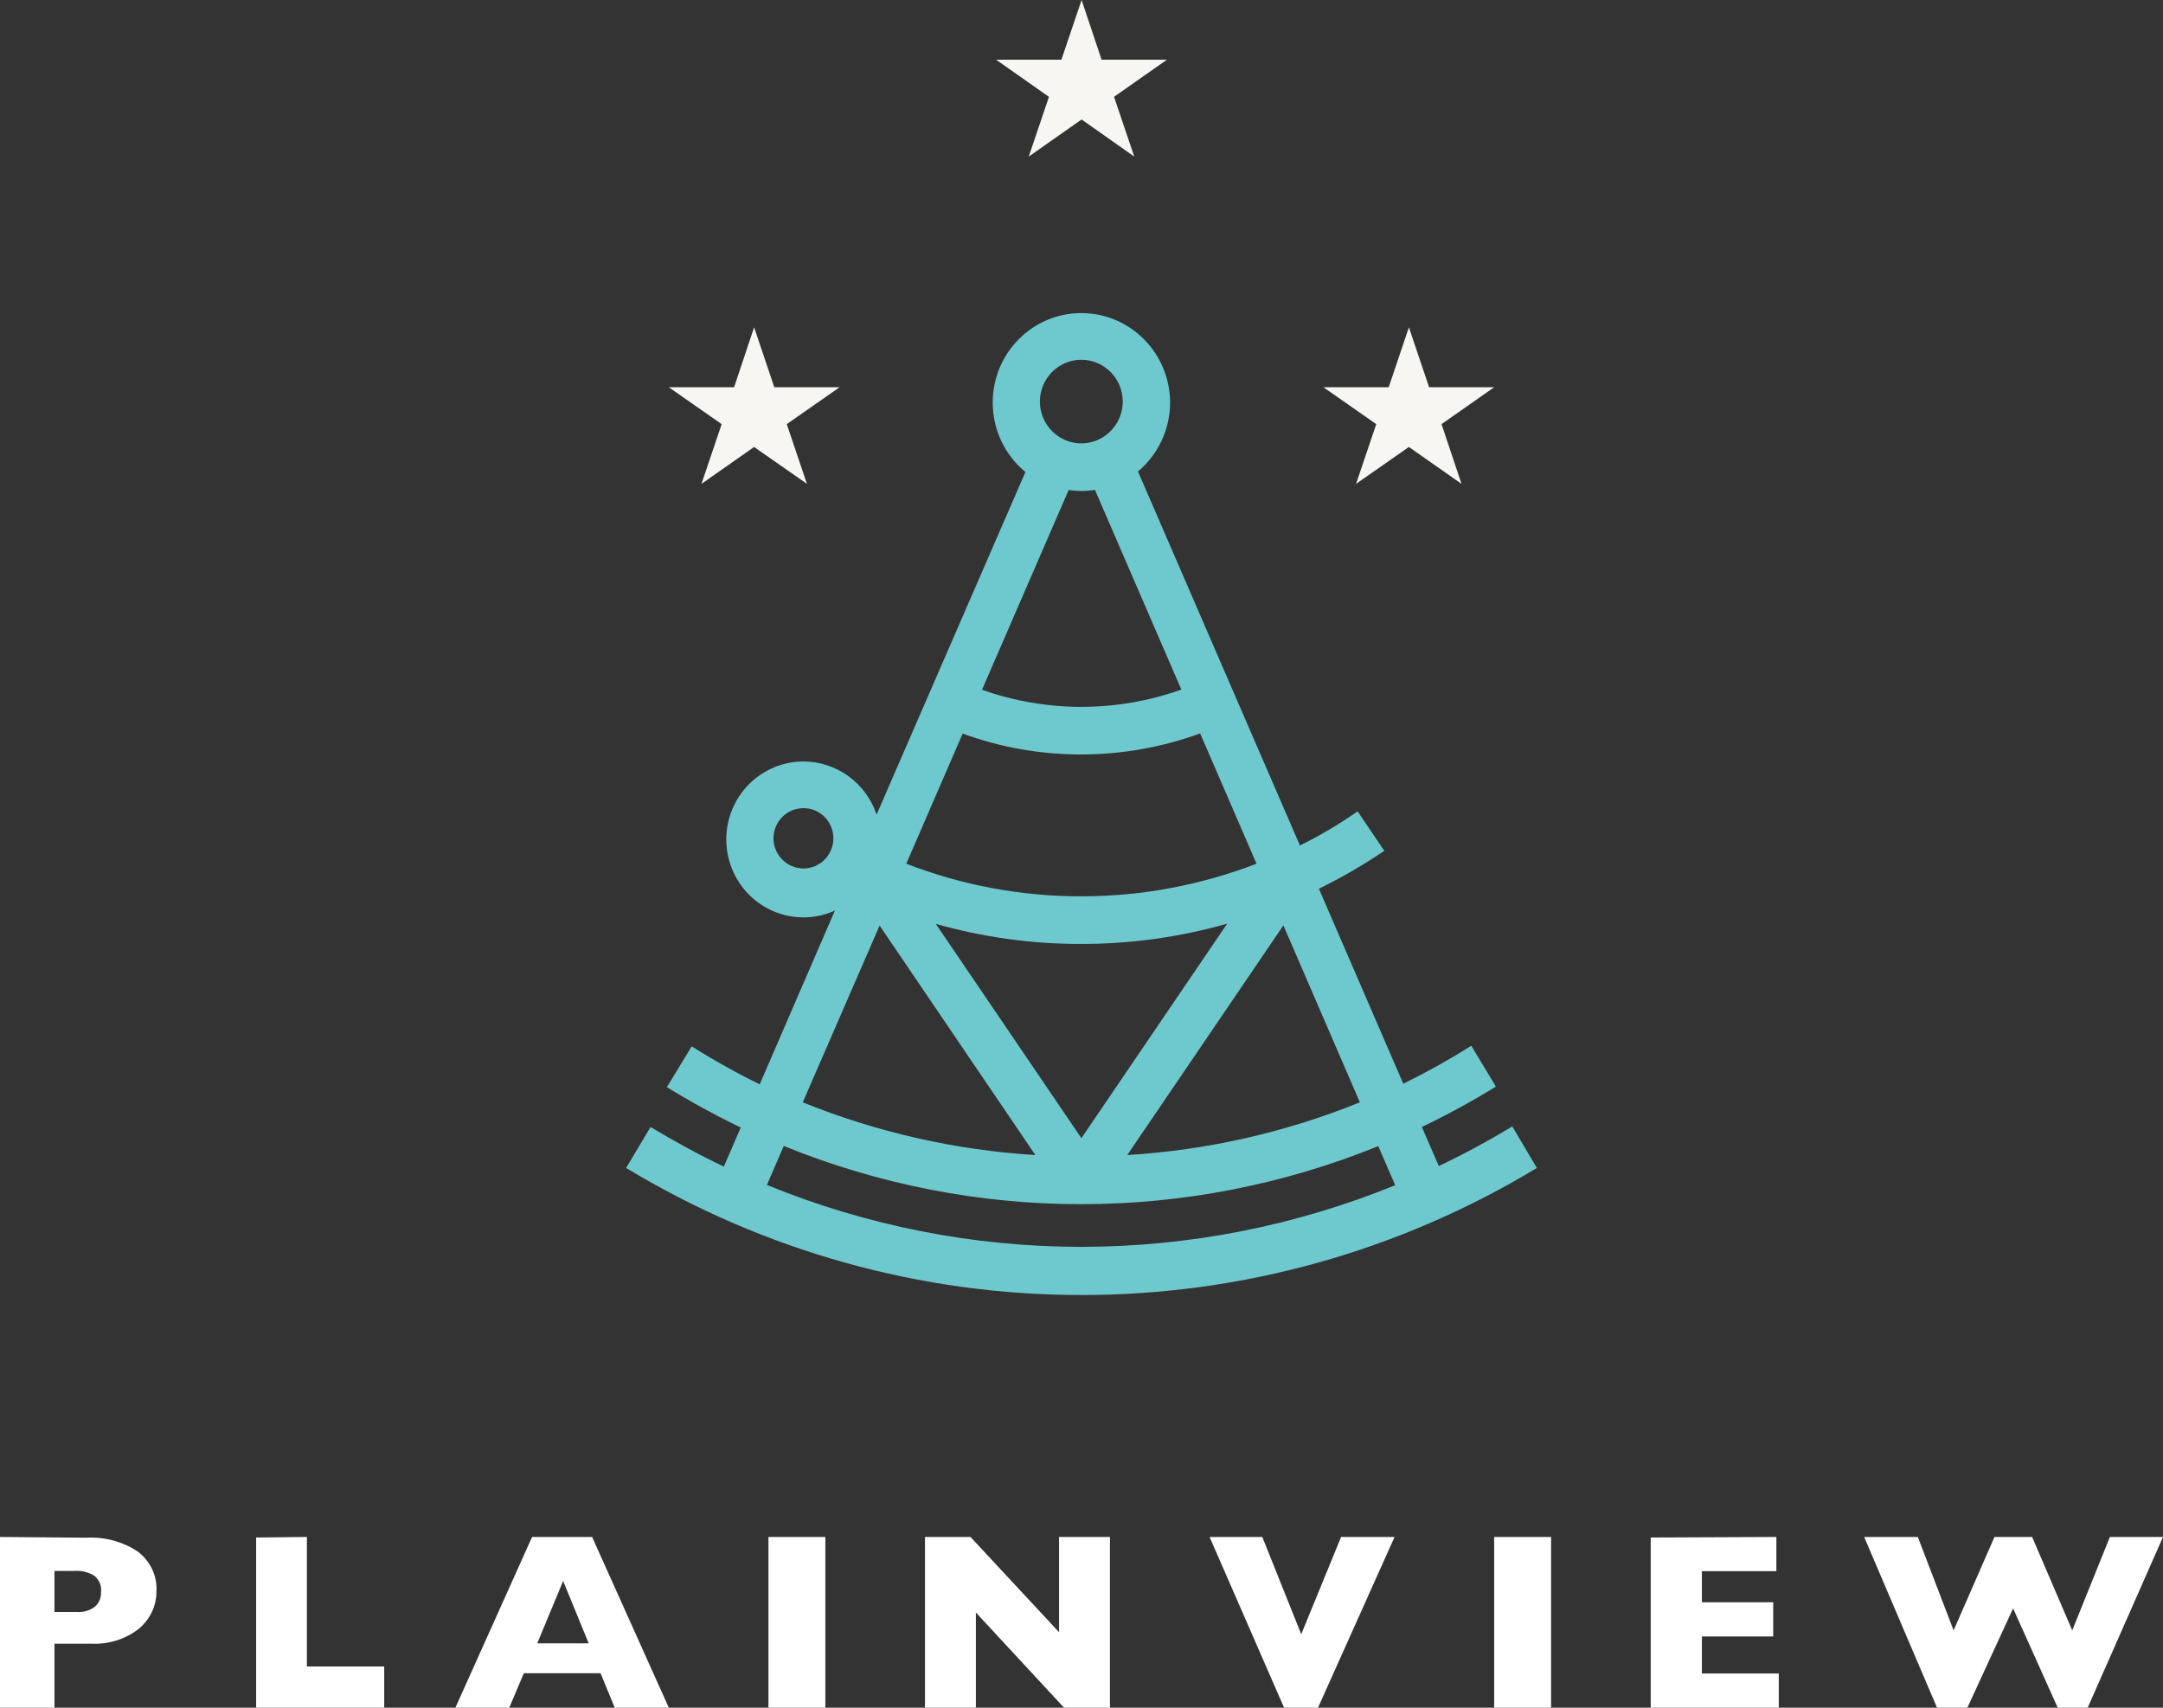 <?xml version="1.0" encoding="UTF-8"?>
<svg width="152px" height="120px" viewBox="0 0 152 120" version="1.1" xmlns="http://www.w3.org/2000/svg" xmlns:xlink="http://www.w3.org/1999/xlink">
    <rect x="0" y="0" width="152" height="120" fill="#333333" stroke="none"/>
    <!-- Generator: Sketch 48.1 (47250) - http://www.bohemiancoding.com/sketch -->
    <title>logo-footer</title>
    <desc>Created with Sketch.</desc>
    <defs></defs>
    <g id="Plainview-–-Home" stroke="none" stroke-width="1" fill="none" fill-rule="evenodd" transform="translate(-724, -5499)">
        <g id="Footer" transform="translate(0, 5424)" fill-rule="nonzero">
            <g id="logo-footer" transform="translate(724, 75)">
                <polygon id="Shape" fill="#F8F6F3" points="99.007 23 100.427 27.211 105 27.211 101.3 29.803 102.706 34 99.007 31.408 95.294 34 96.713 29.803 93 27.211 97.587 27.211"></polygon>
                <polygon id="Shape" fill="#F8F6F3" points="52.993 23 54.413 27.211 59 27.211 55.287 29.803 56.706 34 52.993 31.408 49.294 34 50.713 29.803 47 27.211 51.587 27.211"></polygon>
                <polygon id="Shape" fill="#F8F6F3" points="76.007 0 77.413 4.197 82 4.197 78.287 6.803 79.706 11 76.007 8.395 72.294 11 73.713 6.803 70 4.197 74.587 4.197"></polygon>
                <path d="M106.27,79.151 C104.598,80.168 102.875,81.098 101.107,81.937 L99.919,79.191 C101.701,78.337 103.438,77.39 105.122,76.352 L103.392,73.487 C101.846,74.459 100.25,75.348 98.612,76.152 L92.683,62.451 C94.274,61.671 95.81,60.78 97.278,59.785 L95.403,57.013 C94.114,57.914 92.759,58.716 91.35,59.412 L79.968,33.129 C81.396,31.936 82.223,30.162 82.226,28.291 C82.218,24.82 79.432,22.007 75.993,22 C72.551,22 69.761,24.817 69.761,28.291 C69.761,30.183 70.605,31.974 72.059,33.169 L61.601,57.24 C60.856,55.015 58.791,53.515 56.465,53.508 C55.025,53.508 53.645,54.085 52.627,55.112 C51.61,56.14 51.038,57.533 51.038,58.986 C51.038,60.439 51.61,61.832 52.627,62.859 C53.645,63.886 55.025,64.464 56.465,64.464 C57.225,64.463 57.977,64.299 58.67,63.984 L53.388,76.192 C51.748,75.391 50.153,74.501 48.608,73.527 L46.865,76.392 C48.546,77.427 50.278,78.374 52.054,79.231 L50.866,81.977 C49.11,81.137 47.393,80.204 45.717,79.191 L44,82.07 C53.67,87.919 64.733,91.006 76.007,91 C87.276,91.004 98.334,87.917 108,82.07 L106.27,79.151 Z M56.465,61.025 C55.303,61.025 54.359,60.078 54.352,58.906 C54.359,57.733 55.303,56.787 56.465,56.787 C57.624,56.787 58.564,57.735 58.564,58.906 C58.564,60.076 57.624,61.025 56.465,61.025 Z M90.188,65.023 L95.562,77.459 C90.345,79.572 84.826,80.823 79.215,81.164 L90.188,65.023 Z M75.993,79.978 L65.76,64.917 C69.09,65.863 72.534,66.339 75.993,66.33 C79.458,66.333 82.906,65.853 86.24,64.903 L75.993,79.978 Z M75.993,62.984 C71.787,62.991 67.615,62.214 63.687,60.692 L67.648,51.549 C70.32,52.524 73.14,53.02 75.98,53.015 C78.83,53.014 81.658,52.514 84.338,51.535 L88.3,60.692 C84.37,62.207 80.2,62.984 75.993,62.984 Z M75.993,25.279 C77.595,25.286 78.891,26.595 78.898,28.211 C78.898,29.833 77.6,31.149 75.993,31.156 C74.382,31.156 73.075,29.838 73.075,28.211 C73.083,26.589 74.387,25.279 75.993,25.279 Z M75.993,34.502 C76.312,34.502 76.63,34.475 76.944,34.422 L83.018,48.456 C80.761,49.259 78.386,49.669 75.993,49.669 C73.615,49.669 71.253,49.264 69.008,48.47 L75.096,34.435 C75.393,34.478 75.693,34.5 75.993,34.502 Z M61.812,65.037 L72.758,81.164 C67.148,80.82 61.629,79.569 56.412,77.459 L61.812,65.037 Z M53.89,83.27 L55.078,80.524 C61.721,83.23 68.817,84.619 75.98,84.616 C83.133,84.616 90.22,83.231 96.856,80.537 L98.044,83.283 C91.033,86.141 83.542,87.612 75.98,87.615 C68.413,87.613 60.917,86.138 53.903,83.27 L53.89,83.27 Z" id="Shape" fill="#6EC9CF"></path>
                <path d="M6.068,108.052 C7.357,107.983 8.634,108.328 9.686,109.03 C10.574,109.71 11.061,110.749 10.994,111.822 C11.003,112.813 10.563,113.761 9.783,114.43 C8.843,115.179 7.633,115.561 6.402,115.5 L3.827,115.5 L3.827,120 L0,120 L0,108 L6.068,108.052 Z M3.827,113.27 L5.4,113.27 C5.856,113.306 6.31,113.175 6.666,112.904 C6.966,112.638 7.124,112.26 7.097,111.874 C7.156,111.435 6.972,110.997 6.61,110.713 C6.196,110.466 5.708,110.352 5.219,110.387 L3.827,110.387 L3.827,113.27 Z" id="Shape" fill="#FFFFFF"></path>
                <polygon id="Shape" fill="#FFFFFF" points="21.566 108 21.566 117.101 27 117.101 27 120 18 120 18 108.039"></polygon>
                <path d="M41.609,108 L47,120 L43.199,120 L42.202,117.574 L36.811,117.574 L35.787,120 L32,120 L37.391,108 L41.609,108 Z M37.755,115.474 L41.367,115.474 L39.574,111.091 L37.755,115.474 Z" id="Shape" fill="#FFFFFF"></path>
                <polygon id="Shape" fill="#FFFFFF" points="58 108 58 120 54 120 54 108"></polygon>
                <polygon id="Shape" fill="#FFFFFF" points="68.198 108 74.422 114.691 74.422 108 78 108 78 120 74.776 120 68.578 113.309 68.578 120 65 120 65 108"></polygon>
                <polygon id="Shape" fill="#FFFFFF" points="88.705 108 91.441 114.837 94.243 108 98 108 92.619 120 90.237 120 85 108"></polygon>
                <polygon id="Shape" fill="#FFFFFF" points="109 108 109 120 105 120 105 108"></polygon>
                <polygon id="Shape" fill="#FFFFFF" points="124.83 108 124.83 110.405 119.597 110.405 119.597 112.589 124.608 112.589 124.608 114.995 119.597 114.995 119.597 117.595 125 117.595 125 120 116 120 116 108.039"></polygon>
                <polygon id="Shape" fill="#FFFFFF" points="134.771 108 137.285 114.567 140.157 108 142.803 108 145.622 114.567 148.268 108 152 108 146.707 120 144.603 120 141.467 113.021 138.251 120 136.121 120 131 108"></polygon>
            </g>
        </g>
    </g>
</svg>